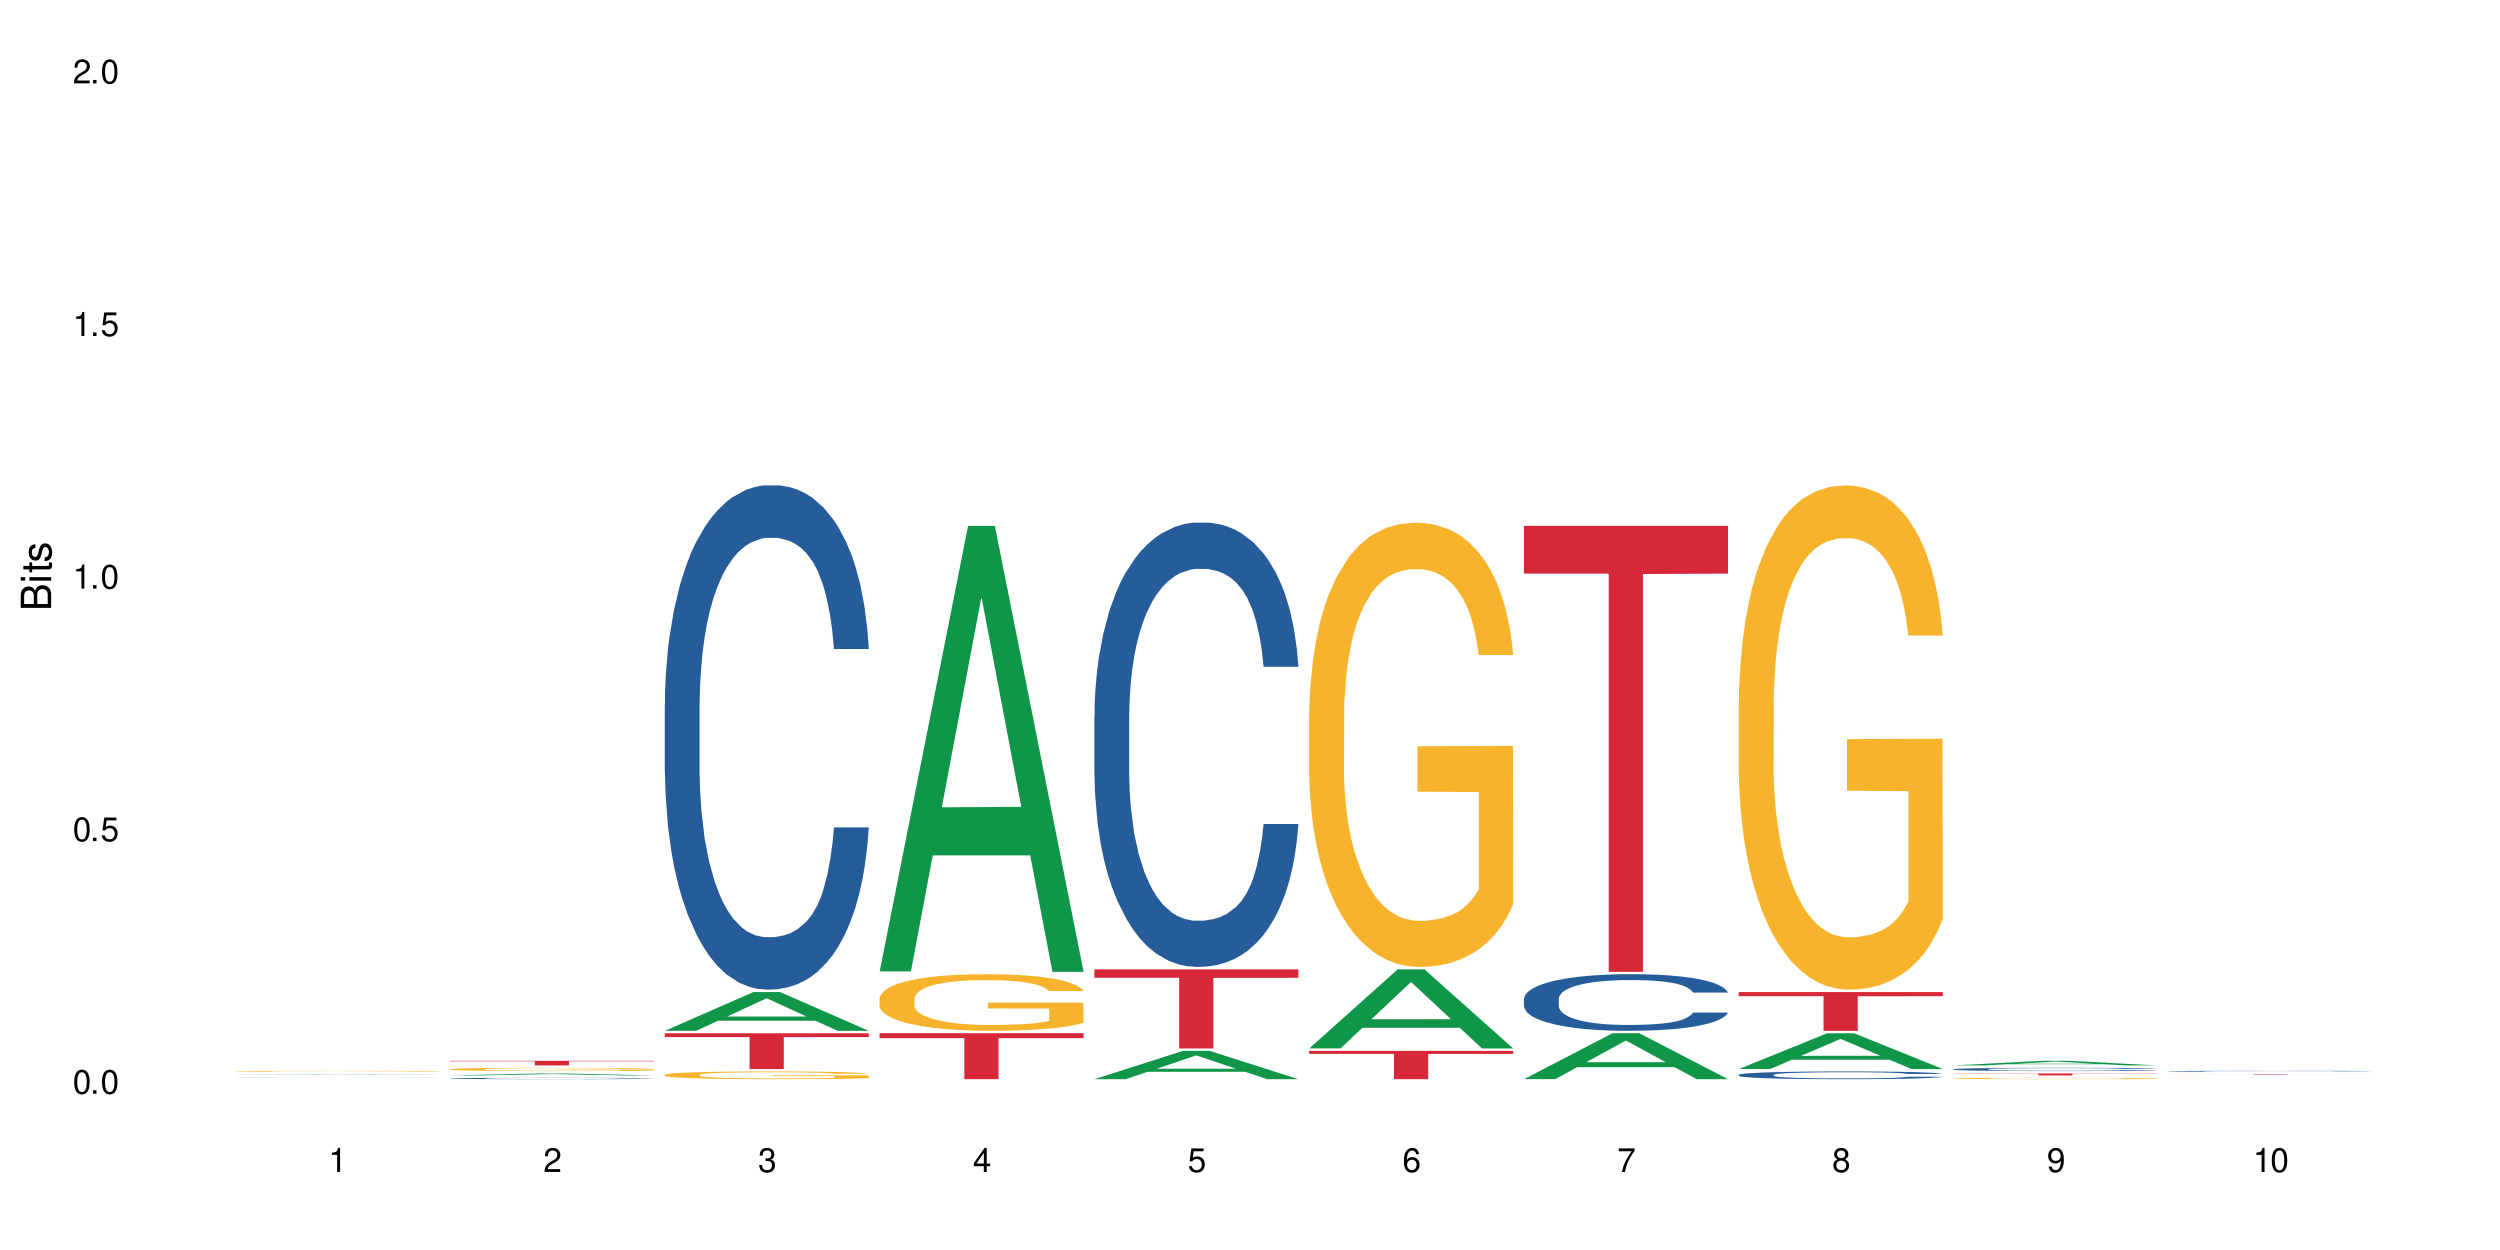 <?xml version="1.0" encoding="UTF-8"?>
<svg xmlns="http://www.w3.org/2000/svg" xmlns:xlink="http://www.w3.org/1999/xlink" width="720" height="360" viewBox="0 0 720 360">
<defs>
<g>
<g id="glyph-0-0">
</g>
<g id="glyph-0-1">
<path d="M 2.641 -6.938 C 2 -6.938 1.422 -6.656 1.078 -6.172 C 0.641 -5.562 0.406 -4.641 0.406 -3.359 C 0.406 -1.016 1.188 0.219 2.641 0.219 C 4.078 0.219 4.859 -1.016 4.859 -3.297 C 4.859 -4.641 4.656 -5.547 4.203 -6.172 C 3.844 -6.656 3.281 -6.938 2.641 -6.938 Z M 2.641 -6.188 C 3.547 -6.188 4 -5.25 4 -3.375 C 4 -1.406 3.562 -0.484 2.625 -0.484 C 1.734 -0.484 1.281 -1.438 1.281 -3.344 C 1.281 -5.25 1.734 -6.188 2.641 -6.188 Z M 2.641 -6.188 "/>
</g>
<g id="glyph-0-2">
<path d="M 1.828 -1 L 0.828 -1 L 0.828 0 L 1.828 0 Z M 1.828 -1 "/>
</g>
<g id="glyph-0-3">
<path d="M 4.562 -6.797 L 1.062 -6.797 L 0.547 -3.094 L 1.328 -3.094 C 1.719 -3.562 2.047 -3.734 2.578 -3.734 C 3.484 -3.734 4.062 -3.109 4.062 -2.094 C 4.062 -1.125 3.484 -0.531 2.578 -0.531 C 1.828 -0.531 1.375 -0.906 1.188 -1.672 L 0.328 -1.672 C 0.453 -1.109 0.547 -0.844 0.75 -0.594 C 1.125 -0.078 1.828 0.219 2.594 0.219 C 3.969 0.219 4.922 -0.781 4.922 -2.219 C 4.922 -3.562 4.031 -4.484 2.719 -4.484 C 2.25 -4.484 1.859 -4.359 1.469 -4.062 L 1.734 -5.969 L 4.562 -5.969 Z M 4.562 -6.797 "/>
</g>
<g id="glyph-0-4">
<path d="M 2.484 -4.938 L 2.484 0 L 3.328 0 L 3.328 -6.938 L 2.766 -6.938 C 2.469 -5.875 2.281 -5.734 0.984 -5.562 L 0.984 -4.938 Z M 2.484 -4.938 "/>
</g>
<g id="glyph-0-5">
<path d="M 4.859 -0.828 L 1.281 -0.828 C 1.359 -1.406 1.672 -1.781 2.5 -2.281 L 3.469 -2.828 C 4.406 -3.344 4.906 -4.062 4.906 -4.906 C 4.906 -5.484 4.672 -6.031 4.266 -6.406 C 3.859 -6.766 3.375 -6.938 2.719 -6.938 C 1.859 -6.938 1.219 -6.625 0.844 -6.031 C 0.609 -5.672 0.5 -5.234 0.484 -4.531 L 1.328 -4.531 C 1.359 -5.016 1.406 -5.281 1.531 -5.516 C 1.75 -5.938 2.188 -6.203 2.703 -6.203 C 3.469 -6.203 4.031 -5.641 4.031 -4.891 C 4.031 -4.344 3.719 -3.859 3.125 -3.516 L 2.234 -3 C 0.812 -2.172 0.406 -1.531 0.328 -0.016 L 4.859 -0.016 Z M 4.859 -0.828 "/>
</g>
<g id="glyph-0-6">
<path d="M 2.125 -3.188 L 2.578 -3.188 C 3.5 -3.188 3.984 -2.766 3.984 -1.922 C 3.984 -1.062 3.469 -0.531 2.594 -0.531 C 1.656 -0.531 1.203 -1 1.156 -2.016 L 0.312 -2.016 C 0.344 -1.453 0.438 -1.094 0.609 -0.781 C 0.953 -0.109 1.625 0.219 2.547 0.219 C 3.953 0.219 4.859 -0.625 4.859 -1.938 C 4.859 -2.828 4.516 -3.297 3.703 -3.594 C 4.344 -3.844 4.656 -4.328 4.656 -5.031 C 4.656 -6.219 3.875 -6.938 2.578 -6.938 C 1.203 -6.938 0.484 -6.172 0.453 -4.703 L 1.297 -4.703 C 1.312 -5.125 1.344 -5.359 1.453 -5.578 C 1.641 -5.969 2.062 -6.203 2.594 -6.203 C 3.344 -6.203 3.797 -5.75 3.797 -5 C 3.797 -4.516 3.609 -4.219 3.25 -4.047 C 3.016 -3.953 2.703 -3.922 2.125 -3.906 Z M 2.125 -3.188 "/>
</g>
<g id="glyph-0-7">
<path d="M 3.141 -1.672 L 3.141 0 L 3.984 0 L 3.984 -1.672 L 4.984 -1.672 L 4.984 -2.438 L 3.984 -2.438 L 3.984 -6.938 L 3.359 -6.938 L 0.266 -2.578 L 0.266 -1.672 Z M 3.141 -2.438 L 1 -2.438 L 3.141 -5.5 Z M 3.141 -2.438 "/>
</g>
<g id="glyph-0-8">
<path d="M 4.781 -5.125 C 4.609 -6.266 3.891 -6.938 2.844 -6.938 C 2.094 -6.938 1.422 -6.578 1.031 -5.953 C 0.594 -5.266 0.406 -4.422 0.406 -3.172 C 0.406 -2 0.578 -1.25 0.984 -0.641 C 1.359 -0.078 1.953 0.219 2.703 0.219 C 3.984 0.219 4.922 -0.75 4.922 -2.094 C 4.922 -3.375 4.062 -4.281 2.844 -4.281 C 2.172 -4.281 1.641 -4.031 1.281 -3.516 C 1.281 -5.234 1.828 -6.188 2.797 -6.188 C 3.391 -6.188 3.797 -5.797 3.938 -5.125 Z M 2.734 -3.531 C 3.547 -3.531 4.062 -2.953 4.062 -2.031 C 4.062 -1.156 3.484 -0.531 2.703 -0.531 C 1.922 -0.531 1.328 -1.188 1.328 -2.078 C 1.328 -2.938 1.906 -3.531 2.734 -3.531 Z M 2.734 -3.531 "/>
</g>
<g id="glyph-0-9">
<path d="M 4.984 -6.797 L 0.438 -6.797 L 0.438 -5.969 L 4.109 -5.969 C 2.5 -3.656 1.828 -2.234 1.328 0 L 2.219 0 C 2.594 -2.172 3.453 -4.047 4.984 -6.094 Z M 4.984 -6.797 "/>
</g>
<g id="glyph-0-10">
<path d="M 3.75 -3.656 C 4.469 -4.094 4.688 -4.438 4.688 -5.078 C 4.688 -6.172 3.844 -6.938 2.641 -6.938 C 1.438 -6.938 0.594 -6.172 0.594 -5.094 C 0.594 -4.438 0.812 -4.094 1.516 -3.656 C 0.734 -3.266 0.359 -2.703 0.359 -1.922 C 0.359 -0.656 1.281 0.219 2.641 0.219 C 3.984 0.219 4.922 -0.656 4.922 -1.922 C 4.922 -2.703 4.531 -3.266 3.75 -3.656 Z M 2.641 -6.188 C 3.359 -6.188 3.812 -5.75 3.812 -5.062 C 3.812 -4.406 3.344 -3.984 2.641 -3.984 C 1.922 -3.984 1.453 -4.406 1.453 -5.078 C 1.453 -5.75 1.922 -6.188 2.641 -6.188 Z M 2.641 -3.266 C 3.484 -3.266 4.062 -2.719 4.062 -1.906 C 4.062 -1.078 3.484 -0.531 2.625 -0.531 C 1.797 -0.531 1.219 -1.094 1.219 -1.906 C 1.219 -2.719 1.781 -3.266 2.641 -3.266 Z M 2.641 -3.266 "/>
</g>
<g id="glyph-0-11">
<path d="M 0.516 -1.578 C 0.672 -0.453 1.406 0.219 2.438 0.219 C 3.188 0.219 3.859 -0.141 4.266 -0.766 C 4.688 -1.453 4.891 -2.297 4.891 -3.547 C 4.891 -4.719 4.703 -5.453 4.312 -6.078 C 3.938 -6.641 3.344 -6.938 2.594 -6.938 C 1.297 -6.938 0.359 -5.969 0.359 -4.625 C 0.359 -3.344 1.234 -2.453 2.453 -2.453 C 3.094 -2.453 3.578 -2.672 4.016 -3.203 C 4 -1.484 3.469 -0.531 2.5 -0.531 C 1.906 -0.531 1.484 -0.906 1.359 -1.578 Z M 2.578 -6.203 C 3.375 -6.203 3.969 -5.531 3.969 -4.641 C 3.969 -3.797 3.391 -3.188 2.547 -3.188 C 1.734 -3.188 1.234 -3.766 1.234 -4.688 C 1.234 -5.562 1.797 -6.203 2.578 -6.203 Z M 2.578 -6.203 "/>
</g>
<g id="glyph-1-0">
</g>
<g id="glyph-1-1">
<path d="M 0 -0.953 L 0 -4.891 C 0 -5.719 -0.234 -6.344 -0.734 -6.797 C -1.188 -7.234 -1.812 -7.469 -2.5 -7.469 C -3.547 -7.469 -4.188 -7 -4.625 -5.875 C -4.984 -6.688 -5.625 -7.094 -6.531 -7.094 C -7.172 -7.094 -7.734 -6.859 -8.141 -6.391 C -8.562 -5.922 -8.75 -5.344 -8.75 -4.5 L -8.75 -0.953 Z M -4.984 -2.062 L -7.766 -2.062 L -7.766 -4.219 C -7.766 -4.844 -7.688 -5.203 -7.453 -5.5 C -7.219 -5.812 -6.859 -5.969 -6.375 -5.969 C -5.891 -5.969 -5.531 -5.812 -5.297 -5.5 C -5.062 -5.203 -4.984 -4.844 -4.984 -4.219 Z M -0.984 -2.062 L -4 -2.062 L -4 -4.781 C -4 -5.766 -3.438 -6.359 -2.484 -6.359 C -1.547 -6.359 -0.984 -5.766 -0.984 -4.781 Z M -0.984 -2.062 "/>
</g>
<g id="glyph-1-2">
<path d="M -6.281 -1.797 L -6.281 -0.797 L 0 -0.797 L 0 -1.797 Z M -8.75 -1.797 L -8.75 -0.797 L -7.484 -0.797 L -7.484 -1.797 Z M -8.75 -1.797 "/>
</g>
<g id="glyph-1-3">
<path d="M -6.281 -3.047 L -6.281 -2.016 L -8.016 -2.016 L -8.016 -1.016 L -6.281 -1.016 L -6.281 -0.172 L -5.469 -0.172 L -5.469 -1.016 L -0.719 -1.016 C -0.078 -1.016 0.281 -1.453 0.281 -2.234 C 0.281 -2.5 0.25 -2.719 0.188 -3.047 L -0.641 -3.047 C -0.609 -2.906 -0.594 -2.766 -0.594 -2.562 C -0.594 -2.141 -0.719 -2.016 -1.156 -2.016 L -5.469 -2.016 L -5.469 -3.047 Z M -6.281 -3.047 "/>
</g>
<g id="glyph-1-4">
<path d="M -4.531 -5.25 C -5.766 -5.25 -6.469 -4.422 -6.469 -2.969 C -6.469 -1.516 -5.719 -0.562 -4.547 -0.562 C -3.562 -0.562 -3.094 -1.062 -2.734 -2.562 L -2.516 -3.484 C -2.344 -4.188 -2.094 -4.469 -1.641 -4.469 C -1.047 -4.469 -0.641 -3.875 -0.641 -3 C -0.641 -2.453 -0.797 -2 -1.062 -1.75 C -1.25 -1.594 -1.422 -1.531 -1.875 -1.469 L -1.875 -0.406 C -0.422 -0.453 0.281 -1.266 0.281 -2.922 C 0.281 -4.5 -0.5 -5.516 -1.719 -5.516 C -2.656 -5.516 -3.172 -4.984 -3.469 -3.734 L -3.703 -2.766 C -3.891 -1.953 -4.156 -1.609 -4.594 -1.609 C -5.188 -1.609 -5.547 -2.125 -5.547 -2.938 C -5.547 -3.75 -5.203 -4.172 -4.531 -4.203 Z M -4.531 -5.25 "/>
</g>
</g>
</defs>
<rect x="-72" y="-36" width="864" height="432" fill="rgb(100%, 100%, 100%)" fill-opacity="1"/>
<path fill-rule="nonzero" fill="rgb(6.275%, 58.824%, 28.235%)" fill-opacity="1" d="M 67.73 309.48 L 67.793 309.48 L 93.223 309.348 L 100.945 309.348 L 126.5 309.48 L 117.52 309.48 L 111.117 309.445 L 83.051 309.445 L 76.773 309.48 L 67.73 309.48 L 85.75 309.43 L 108.543 309.43 L 97.176 309.367 L 97.051 309.367 L 96.926 309.371 L 85.688 309.43 L 85.75 309.43 Z M 67.73 309.48 "/>
<path fill-rule="nonzero" fill="rgb(14.51%, 36.078%, 60%)" fill-opacity="1" d="M 67.73 310.191 L 67.801 310.191 L 67.801 310.188 L 68.02 310.188 L 68.52 310.184 L 69.02 310.184 L 70.312 310.18 L 72.102 310.176 L 75.328 310.176 L 76.547 310.172 L 81.133 310.172 L 83.066 310.168 L 113.457 310.168 L 116.465 310.172 L 119.977 310.172 L 121.625 310.176 L 124.062 310.176 L 125.207 310.18 L 126.07 310.184 L 126.5 310.184 L 115.965 310.184 L 115.391 310.18 L 114.316 310.18 L 113.238 310.176 L 108.512 310.176 L 106.863 310.172 L 91.023 310.172 L 88.871 310.176 L 84.359 310.176 L 82.852 310.18 L 79.844 310.18 L 79.199 310.184 L 78.625 310.184 L 78.195 310.188 L 77.906 310.188 L 77.766 310.191 L 77.766 310.195 L 77.906 310.199 L 78.266 310.199 L 79.199 310.203 L 80.559 310.207 L 82.137 310.207 L 83.641 310.211 L 87.441 310.211 L 90.02 310.215 L 105.93 310.215 L 108.582 310.211 L 113.457 310.211 L 114.531 310.207 L 115.391 310.207 L 116.035 310.203 L 126.5 310.203 L 126.07 310.203 L 125.422 310.207 L 124.777 310.207 L 123.777 310.211 L 120.98 310.211 L 119.617 310.215 L 114.387 310.215 L 111.734 310.219 L 82.852 310.219 L 80.773 310.215 L 76.977 310.215 L 74.395 310.211 L 72.82 310.211 L 71.746 310.207 L 69.664 310.207 L 68.664 310.203 L 67.945 310.199 L 67.73 310.195 Z M 67.73 310.191 "/>
<path fill-rule="nonzero" fill="rgb(96.863%, 70.196%, 16.863%)" fill-opacity="1" d="M 67.73 308.508 L 67.801 308.508 L 67.801 308.5 L 68.09 308.488 L 68.805 308.477 L 69.738 308.461 L 70.742 308.453 L 71.387 308.449 L 72.461 308.441 L 73.395 308.434 L 75.758 308.422 L 78.77 308.414 L 80.418 308.41 L 82.281 308.406 L 84.93 308.398 L 86.148 308.398 L 89.875 308.395 L 94.105 308.391 L 103.852 308.391 L 107.863 308.395 L 110.16 308.398 L 111.949 308.398 L 113.812 308.402 L 116.105 308.406 L 118.258 308.414 L 119.977 308.418 L 121.695 308.426 L 123.129 308.434 L 124.348 308.445 L 125.422 308.453 L 126.07 308.461 L 126.5 308.473 L 116.535 308.473 L 115.965 308.461 L 115.32 308.457 L 114.242 308.449 L 113.168 308.441 L 112.094 308.438 L 110.086 308.43 L 108.367 308.426 L 106.215 308.422 L 104.137 308.422 L 101.773 308.418 L 96.543 308.418 L 93.102 308.422 L 91.094 308.422 L 89.66 308.426 L 87.656 308.43 L 86.438 308.43 L 85.719 308.434 L 83.57 308.441 L 82.137 308.449 L 81.348 308.453 L 80.344 308.461 L 79.629 308.465 L 78.84 308.477 L 78.41 308.484 L 77.836 308.5 L 77.766 308.547 L 77.98 308.555 L 78.41 308.566 L 78.984 308.574 L 80.703 308.59 L 82.207 308.598 L 83.496 308.605 L 84.5 308.609 L 86.438 308.617 L 87.227 308.617 L 89.09 308.625 L 91.023 308.625 L 93.387 308.629 L 95.18 308.633 L 106 308.633 L 108.727 308.629 L 110.59 308.629 L 111.809 308.625 L 113.312 308.621 L 114.387 308.621 L 115.391 308.617 L 116.609 308.613 L 116.609 308.555 L 98.906 308.555 L 98.906 308.527 L 126.426 308.527 L 126.5 308.621 L 124.992 308.629 L 123.129 308.637 L 121.34 308.641 L 119.477 308.645 L 116.824 308.648 L 114.672 308.652 L 111.375 308.656 L 108.367 308.656 L 105.215 308.66 L 93.031 308.66 L 90.52 308.656 L 88.227 308.652 L 85.934 308.652 L 83.066 308.645 L 81.203 308.641 L 79.27 308.637 L 77.336 308.629 L 75.613 308.625 L 74.469 308.617 L 73.32 308.613 L 72.102 308.605 L 70.957 308.598 L 70.098 308.59 L 69.309 308.582 L 68.734 308.574 L 68.16 308.562 L 67.875 308.551 L 67.73 308.543 Z M 67.73 308.508 "/>
<path fill-rule="nonzero" fill="rgb(6.275%, 58.824%, 28.235%)" fill-opacity="1" d="M 129.594 309.727 L 129.656 309.727 L 155.082 309.156 L 162.805 309.156 L 188.359 309.727 L 179.383 309.727 L 172.977 309.578 L 144.91 309.578 L 138.633 309.727 L 129.594 309.727 L 147.613 309.516 L 170.402 309.516 L 159.039 309.25 L 158.789 309.25 L 147.547 309.516 L 147.613 309.516 Z M 129.594 309.727 "/>
<path fill-rule="nonzero" fill="rgb(14.51%, 36.078%, 60%)" fill-opacity="1" d="M 129.594 310.586 L 129.664 310.586 L 129.664 310.578 L 129.879 310.562 L 130.379 310.547 L 130.883 310.535 L 132.172 310.512 L 133.965 310.492 L 135.828 310.477 L 137.188 310.465 L 138.406 310.461 L 141.203 310.445 L 142.992 310.438 L 144.93 310.434 L 147.293 310.426 L 149.016 310.422 L 152.883 310.418 L 155.75 310.414 L 165.641 310.414 L 167.719 310.418 L 170.012 310.418 L 171.949 310.422 L 175.316 310.43 L 178.324 310.441 L 179.688 310.445 L 181.836 310.457 L 183.484 310.469 L 184.633 310.477 L 185.922 310.492 L 187.07 310.508 L 187.93 310.527 L 188.359 310.543 L 178.324 310.543 L 177.824 310.527 L 177.25 310.516 L 176.176 310.5 L 175.102 310.492 L 173.598 310.48 L 172.234 310.473 L 170.371 310.465 L 168.723 310.461 L 167.004 310.461 L 165.355 310.457 L 162.199 310.453 L 158.547 310.453 L 157.184 310.457 L 154.391 310.457 L 152.883 310.461 L 150.734 310.465 L 149.23 310.469 L 147.438 310.477 L 146.219 310.484 L 144.715 310.492 L 143.641 310.5 L 142.422 310.516 L 141.703 310.523 L 141.059 310.531 L 140.484 310.543 L 140.055 310.559 L 139.77 310.57 L 139.625 310.582 L 139.625 310.641 L 139.77 310.652 L 140.129 310.668 L 141.059 310.691 L 142.422 310.711 L 143.996 310.727 L 145.504 310.734 L 146.363 310.742 L 147.508 310.746 L 149.301 310.754 L 151.879 310.762 L 153.387 310.766 L 155.68 310.766 L 158.043 310.77 L 161.199 310.77 L 163.992 310.766 L 165.855 310.766 L 167.789 310.762 L 170.441 310.758 L 172.09 310.75 L 173.523 310.742 L 174.598 310.738 L 175.316 310.73 L 176.391 310.719 L 177.25 310.707 L 177.895 310.695 L 178.324 310.684 L 188.359 310.684 L 187.93 310.695 L 187.285 310.711 L 186.641 310.723 L 185.637 310.734 L 184.488 310.746 L 182.84 310.758 L 181.48 310.766 L 179.688 310.773 L 178.039 310.781 L 176.246 310.789 L 173.598 310.797 L 171.875 310.801 L 170.012 310.801 L 167.789 310.805 L 164.996 310.809 L 153.957 310.809 L 151.02 310.805 L 147.367 310.797 L 144.715 310.789 L 142.637 310.785 L 140.844 310.777 L 138.836 310.766 L 136.258 310.75 L 134.68 310.738 L 133.605 310.727 L 132.387 310.715 L 131.527 310.703 L 130.523 310.68 L 129.809 310.656 L 129.594 310.637 Z M 129.594 310.586 "/>
<path fill-rule="nonzero" fill="rgb(96.863%, 70.196%, 16.863%)" fill-opacity="1" d="M 129.594 307.934 L 129.664 307.93 L 129.664 307.914 L 129.949 307.875 L 130.668 307.824 L 131.598 307.777 L 132.602 307.746 L 133.246 307.727 L 134.32 307.699 L 135.254 307.68 L 137.617 307.645 L 140.629 307.605 L 142.277 307.59 L 144.141 307.578 L 146.793 307.559 L 148.012 307.555 L 151.738 307.539 L 155.965 307.531 L 162.773 307.531 L 165.711 307.535 L 169.727 307.543 L 172.02 307.551 L 173.812 307.559 L 175.676 307.57 L 177.969 307.59 L 180.117 307.609 L 181.836 307.629 L 183.559 307.656 L 184.992 307.684 L 186.211 307.715 L 187.285 307.75 L 187.93 307.781 L 188.359 307.809 L 178.398 307.809 L 177.824 307.781 L 177.18 307.758 L 176.105 307.727 L 175.031 307.707 L 173.953 307.691 L 171.949 307.668 L 170.227 307.656 L 168.078 307.645 L 166 307.637 L 163.633 307.629 L 158.402 307.629 L 154.961 307.633 L 152.957 307.641 L 151.523 307.648 L 149.516 307.66 L 148.297 307.672 L 147.582 307.68 L 145.43 307.703 L 143.996 307.73 L 143.207 307.746 L 142.207 307.77 L 141.488 307.793 L 140.699 307.828 L 140.27 307.855 L 139.695 307.914 L 139.625 308.066 L 139.84 308.102 L 140.27 308.137 L 140.844 308.168 L 141.703 308.199 L 142.562 308.223 L 144.07 308.258 L 145.359 308.281 L 146.363 308.293 L 148.297 308.316 L 149.086 308.324 L 150.949 308.34 L 152.883 308.352 L 155.25 308.363 L 157.039 308.367 L 159.906 308.371 L 163.562 308.371 L 167.863 308.367 L 170.586 308.359 L 172.449 308.352 L 173.668 308.348 L 175.172 308.336 L 176.246 308.328 L 177.25 308.32 L 178.469 308.305 L 178.469 308.102 L 160.766 308.098 L 160.766 308.004 L 188.289 308.004 L 188.359 308.336 L 186.855 308.359 L 184.992 308.383 L 183.199 308.402 L 181.336 308.414 L 178.684 308.43 L 176.535 308.441 L 173.238 308.453 L 170.227 308.461 L 167.074 308.465 L 164.277 308.469 L 158.043 308.469 L 154.891 308.465 L 152.383 308.457 L 150.09 308.449 L 147.797 308.438 L 144.93 308.418 L 143.066 308.402 L 141.129 308.387 L 139.195 308.363 L 137.477 308.34 L 136.328 308.324 L 135.184 308.301 L 133.965 308.277 L 132.816 308.246 L 131.957 308.223 L 131.168 308.191 L 130.594 308.164 L 130.023 308.125 L 129.734 308.094 L 129.594 308.066 Z M 129.594 307.934 "/>
<path fill-rule="nonzero" fill="rgb(83.922%, 15.686%, 22.353%)" fill-opacity="1" d="M 129.594 305.512 L 188.359 305.512 L 188.359 305.656 L 163.867 305.656 L 163.867 306.844 L 154.012 306.844 L 154.012 305.656 L 129.594 305.656 Z M 129.594 305.512 "/>
<path fill-rule="nonzero" fill="rgb(6.275%, 58.824%, 28.235%)" fill-opacity="1" d="M 191.453 296.875 L 191.516 296.867 L 216.945 285.715 L 224.668 285.715 L 250.219 296.887 L 241.242 296.887 L 234.84 293.973 L 206.773 293.973 L 200.492 296.875 L 191.453 296.875 L 209.473 292.766 L 232.266 292.754 L 220.898 287.539 L 220.773 287.531 L 220.648 287.562 L 209.41 292.754 L 209.473 292.766 Z M 191.453 296.875 "/>
<path fill-rule="nonzero" fill="rgb(14.51%, 36.078%, 60%)" fill-opacity="1" d="M 191.453 202.984 L 191.523 202.852 L 191.523 199.664 L 191.738 194.621 L 192.242 188.246 L 192.742 183.867 L 194.031 176.035 L 195.824 168.465 L 197.688 162.625 L 199.051 159.172 L 200.27 156.52 L 203.062 151.605 L 204.855 149.082 L 206.789 146.828 L 209.156 144.57 L 210.875 143.242 L 214.746 141.117 L 217.613 140.188 L 219.832 139.789 L 224.637 139.789 L 227.5 140.32 L 229.582 140.984 L 231.875 142.047 L 233.809 143.242 L 237.176 146.164 L 240.188 149.879 L 241.547 152.004 L 243.699 156.121 L 245.348 160.102 L 246.492 163.555 L 247.785 168.465 L 248.93 174.441 L 249.789 181.211 L 250.219 186.918 L 240.188 186.918 L 239.684 181.609 L 239.113 177.492 L 238.035 172.051 L 236.961 168.199 L 235.457 164.352 L 234.094 161.828 L 232.23 159.305 L 230.582 157.715 L 228.863 156.52 L 227.215 155.723 L 224.062 154.926 L 220.406 154.926 L 219.043 155.191 L 216.25 156.254 L 214.746 157.184 L 212.594 159.039 L 211.09 160.766 L 209.297 163.422 L 208.078 165.68 L 206.574 169.129 L 205.5 172.184 L 204.281 176.566 L 203.566 179.883 L 202.918 183.602 L 202.348 187.98 L 201.918 192.629 L 201.629 197.539 L 201.484 202.32 L 201.484 222.898 L 201.629 227.676 L 201.988 233.254 L 202.918 241.352 L 204.281 248.387 L 205.859 253.961 L 207.363 257.945 L 208.223 259.805 L 209.371 261.93 L 211.16 264.582 L 213.742 267.238 L 215.246 268.301 L 217.539 269.363 L 219.906 269.895 L 223.059 269.895 L 225.852 269.363 L 227.715 268.699 L 229.652 267.637 L 232.305 265.379 L 233.953 263.254 L 235.387 260.734 L 236.461 258.211 L 237.176 256.086 L 238.254 251.973 L 239.113 247.457 L 239.758 242.812 L 240.188 238.297 L 250.219 238.297 L 249.789 243.609 L 249.145 248.785 L 248.5 252.637 L 247.496 257.281 L 246.352 261.398 L 244.703 266.043 L 243.34 269.098 L 241.547 272.414 L 239.898 274.938 L 238.109 277.195 L 235.457 279.852 L 233.738 281.18 L 231.875 282.371 L 229.652 283.434 L 226.855 284.363 L 223.848 284.895 L 221.051 285.027 L 218.043 284.762 L 215.82 284.23 L 212.883 283.035 L 209.227 280.648 L 206.574 278.125 L 204.496 275.602 L 202.703 272.945 L 200.699 269.363 L 198.117 263.52 L 196.543 259.008 L 195.465 255.289 L 194.246 250.113 L 193.387 245.465 L 192.383 238.031 L 191.668 228.605 L 191.453 221.305 Z M 191.453 202.984 "/>
<path fill-rule="nonzero" fill="rgb(96.863%, 70.196%, 16.863%)" fill-opacity="1" d="M 191.453 309.531 L 191.523 309.531 L 191.523 309.488 L 191.812 309.398 L 192.527 309.27 L 193.461 309.168 L 194.461 309.086 L 195.109 309.043 L 196.184 308.98 L 197.113 308.938 L 199.48 308.844 L 202.488 308.758 L 204.137 308.723 L 206 308.688 L 208.652 308.648 L 209.871 308.633 L 213.598 308.602 L 217.828 308.582 L 222.484 308.574 L 224.637 308.578 L 227.574 308.586 L 231.586 308.605 L 233.879 308.629 L 235.672 308.648 L 237.535 308.676 L 239.828 308.715 L 241.98 308.766 L 243.699 308.812 L 245.418 308.875 L 246.852 308.941 L 248.07 309.012 L 249.145 309.098 L 249.789 309.168 L 250.219 309.238 L 240.258 309.238 L 239.684 309.168 L 239.039 309.113 L 237.965 309.047 L 236.891 308.996 L 235.816 308.957 L 233.809 308.906 L 232.09 308.871 L 229.938 308.844 L 227.859 308.824 L 225.496 308.812 L 224.062 308.809 L 220.262 308.809 L 216.824 308.824 L 214.816 308.84 L 213.383 308.855 L 211.375 308.887 L 210.156 308.91 L 209.441 308.926 L 207.293 308.992 L 205.859 309.047 L 205.07 309.086 L 204.066 309.148 L 203.348 309.203 L 202.562 309.285 L 202.133 309.348 L 201.559 309.484 L 201.484 309.852 L 201.703 309.93 L 202.133 310.012 L 202.703 310.086 L 203.566 310.164 L 204.426 310.223 L 205.93 310.305 L 207.219 310.355 L 208.223 310.391 L 210.156 310.445 L 210.945 310.465 L 212.809 310.5 L 214.746 310.531 L 217.109 310.555 L 218.902 310.566 L 221.77 310.578 L 225.422 310.578 L 229.723 310.566 L 232.445 310.547 L 234.309 310.531 L 235.527 310.52 L 237.035 310.496 L 238.109 310.477 L 239.113 310.453 L 240.332 310.418 L 240.332 309.93 L 222.629 309.926 L 222.629 309.699 L 250.148 309.695 L 250.219 310.496 L 248.715 310.551 L 246.852 310.602 L 245.059 310.645 L 243.195 310.68 L 240.547 310.719 L 238.395 310.742 L 235.098 310.77 L 232.09 310.789 L 228.934 310.801 L 226.141 310.809 L 222.844 310.809 L 219.906 310.805 L 216.75 310.793 L 214.242 310.777 L 211.949 310.758 L 209.656 310.73 L 206.789 310.688 L 204.926 310.652 L 202.992 310.609 L 201.055 310.559 L 199.336 310.504 L 198.191 310.461 L 197.043 310.41 L 195.824 310.352 L 194.68 310.281 L 193.816 310.219 L 193.031 310.145 L 192.457 310.078 L 191.883 309.988 L 191.598 309.914 L 191.453 309.852 Z M 191.453 309.531 "/>
<path fill-rule="nonzero" fill="rgb(83.922%, 15.686%, 22.353%)" fill-opacity="1" d="M 191.453 297.574 L 250.219 297.574 L 250.219 298.68 L 225.727 298.688 L 225.727 307.887 L 215.875 307.887 L 215.875 298.699 L 215.73 298.68 L 191.453 298.68 Z M 191.453 297.574 "/>
<path fill-rule="nonzero" fill="rgb(6.275%, 58.824%, 28.235%)" fill-opacity="1" d="M 253.312 279.77 L 253.375 279.648 L 278.805 151.453 L 286.527 151.453 L 312.082 279.891 L 303.102 279.891 L 296.699 246.363 L 268.633 246.363 L 262.355 279.77 L 253.312 279.77 L 271.332 232.496 L 294.125 232.375 L 282.762 172.438 L 282.633 172.316 L 282.508 172.68 L 271.27 232.375 L 271.332 232.496 Z M 253.312 279.77 "/>
<path fill-rule="nonzero" fill="rgb(96.863%, 70.196%, 16.863%)" fill-opacity="1" d="M 253.312 287.555 L 253.387 287.543 L 253.387 287.242 L 253.672 286.574 L 254.387 285.652 L 255.32 284.895 L 256.324 284.297 L 256.969 283.984 L 258.043 283.539 L 258.977 283.211 L 261.34 282.543 L 264.352 281.918 L 266 281.648 L 267.863 281.395 L 270.516 281.113 L 271.73 281.008 L 275.461 280.77 L 279.688 280.621 L 284.348 280.578 L 286.496 280.594 L 289.434 280.652 L 293.449 280.816 L 295.742 280.965 L 297.531 281.113 L 299.395 281.305 L 301.691 281.605 L 303.84 281.961 L 305.559 282.32 L 307.281 282.766 L 308.715 283.242 L 309.93 283.762 L 311.008 284.387 L 311.652 284.906 L 312.082 285.43 L 302.121 285.43 L 301.547 284.906 L 300.902 284.508 L 299.824 284.016 L 298.75 283.656 L 297.676 283.375 L 295.668 282.988 L 293.949 282.75 L 291.801 282.543 L 289.723 282.406 L 287.355 282.32 L 285.922 282.289 L 282.125 282.289 L 278.684 282.395 L 276.676 282.512 L 275.242 282.633 L 273.238 282.855 L 272.02 283.031 L 271.301 283.152 L 269.152 283.613 L 267.719 284.031 L 266.93 284.312 L 265.926 284.758 L 265.211 285.16 L 264.422 285.758 L 263.992 286.203 L 263.418 287.215 L 263.348 289.895 L 263.562 290.457 L 263.992 291.07 L 264.566 291.605 L 265.426 292.168 L 266.285 292.602 L 267.789 293.18 L 269.082 293.57 L 270.082 293.82 L 272.02 294.223 L 272.809 294.355 L 274.672 294.625 L 276.605 294.832 L 278.973 295.012 L 280.762 295.102 L 283.629 295.176 L 287.285 295.176 L 291.586 295.086 L 294.309 294.969 L 296.172 294.848 L 297.391 294.742 L 298.895 294.582 L 299.969 294.43 L 300.973 294.27 L 302.191 294.016 L 302.191 290.457 L 284.488 290.445 L 284.488 288.777 L 312.008 288.762 L 312.082 294.582 L 310.578 294.98 L 308.715 295.367 L 306.922 295.668 L 305.059 295.918 L 302.406 296.203 L 300.258 296.383 L 296.961 296.59 L 293.949 296.723 L 290.797 296.812 L 288 296.855 L 284.703 296.871 L 281.766 296.844 L 278.613 296.754 L 276.105 296.633 L 273.812 296.484 L 271.516 296.293 L 268.652 295.98 L 266.789 295.727 L 264.852 295.414 L 262.918 295.043 L 261.195 294.641 L 260.051 294.328 L 258.902 293.969 L 257.684 293.523 L 256.539 293.02 L 255.68 292.555 L 254.891 292.035 L 254.316 291.543 L 253.742 290.875 L 253.457 290.34 L 253.312 289.879 Z M 253.312 287.555 "/>
<path fill-rule="nonzero" fill="rgb(83.922%, 15.686%, 22.353%)" fill-opacity="1" d="M 253.312 297.559 L 312.082 297.559 L 312.082 298.977 L 287.59 298.988 L 287.59 310.809 L 277.734 310.809 L 277.734 299.004 L 277.594 298.977 L 253.312 298.977 Z M 253.312 297.559 "/>
<path fill-rule="nonzero" fill="rgb(6.275%, 58.824%, 28.235%)" fill-opacity="1" d="M 315.176 310.801 L 315.238 310.793 L 340.664 302.652 L 348.387 302.652 L 373.941 310.809 L 364.965 310.809 L 358.559 308.68 L 330.496 308.68 L 324.215 310.801 L 315.176 310.801 L 333.195 307.801 L 355.984 307.793 L 344.621 303.984 L 344.496 303.977 L 344.371 304 L 333.133 307.793 L 333.195 307.801 Z M 315.176 310.801 "/>
<path fill-rule="nonzero" fill="rgb(14.51%, 36.078%, 60%)" fill-opacity="1" d="M 315.176 206.199 L 315.246 206.082 L 315.246 203.273 L 315.461 198.828 L 315.961 193.215 L 316.465 189.355 L 317.754 182.453 L 319.547 175.785 L 321.41 170.641 L 322.77 167.598 L 323.988 165.258 L 326.785 160.93 L 328.578 158.707 L 330.512 156.719 L 332.875 154.73 L 334.598 153.562 L 338.465 151.691 L 341.332 150.871 L 343.555 150.52 L 348.355 150.52 L 351.223 150.988 L 353.301 151.574 L 355.594 152.508 L 357.531 153.562 L 360.898 156.137 L 363.91 159.41 L 365.27 161.281 L 367.422 164.906 L 369.07 168.418 L 370.215 171.457 L 371.504 175.785 L 372.652 181.051 L 373.512 187.016 L 373.941 192.047 L 363.91 192.047 L 363.406 187.367 L 362.832 183.738 L 361.758 178.945 L 360.684 175.551 L 359.18 172.16 L 357.816 169.938 L 355.953 167.715 L 354.305 166.312 L 352.586 165.258 L 350.938 164.559 L 347.785 163.855 L 344.129 163.855 L 342.766 164.09 L 339.973 165.023 L 338.465 165.844 L 336.316 167.48 L 334.812 169.004 L 333.02 171.34 L 331.801 173.328 L 330.297 176.371 L 329.223 179.062 L 328.004 182.922 L 327.285 185.844 L 326.641 189.121 L 326.066 192.98 L 325.637 197.074 L 325.352 201.402 L 325.207 205.613 L 325.207 223.742 L 325.352 227.953 L 325.711 232.867 L 326.641 240.004 L 328.004 246.203 L 329.578 251.113 L 331.086 254.625 L 331.945 256.262 L 333.09 258.133 L 334.883 260.473 L 337.465 262.812 L 338.969 263.746 L 341.262 264.684 L 343.625 265.152 L 346.781 265.152 L 349.574 264.684 L 351.438 264.098 L 353.375 263.164 L 356.023 261.176 L 357.672 259.301 L 359.105 257.082 L 360.184 254.859 L 360.898 252.988 L 361.973 249.359 L 362.832 245.383 L 363.48 241.289 L 363.91 237.312 L 373.941 237.312 L 373.512 241.992 L 372.867 246.555 L 372.223 249.945 L 371.219 254.039 L 370.07 257.664 L 368.422 261.758 L 367.062 264.449 L 365.27 267.375 L 363.621 269.598 L 361.832 271.586 L 359.18 273.926 L 357.457 275.094 L 355.594 276.145 L 353.375 277.082 L 350.578 277.902 L 347.57 278.367 L 344.773 278.484 L 341.762 278.25 L 339.543 277.785 L 336.602 276.73 L 332.949 274.625 L 330.297 272.402 L 328.219 270.18 L 326.426 267.84 L 324.418 264.684 L 321.84 259.535 L 320.262 255.559 L 319.188 252.285 L 317.969 247.723 L 317.109 243.629 L 316.105 237.078 L 315.391 228.773 L 315.176 222.34 Z M 315.176 206.199 "/>
<path fill-rule="nonzero" fill="rgb(83.922%, 15.686%, 22.353%)" fill-opacity="1" d="M 315.176 279.172 L 373.941 279.172 L 373.941 281.613 L 349.449 281.633 L 349.449 301.965 L 339.594 301.965 L 339.594 281.656 L 339.453 281.613 L 315.176 281.613 Z M 315.176 279.172 "/>
<path fill-rule="nonzero" fill="rgb(6.275%, 58.824%, 28.235%)" fill-opacity="1" d="M 377.035 301.941 L 377.098 301.922 L 402.527 279.172 L 410.25 279.172 L 435.805 301.965 L 426.824 301.965 L 420.422 296.016 L 392.355 296.016 L 386.078 301.941 L 377.035 301.941 L 395.055 293.555 L 417.848 293.531 L 406.48 282.895 L 406.355 282.875 L 406.23 282.938 L 394.992 293.531 L 395.055 293.555 Z M 377.035 301.941 "/>
<path fill-rule="nonzero" fill="rgb(96.863%, 70.196%, 16.863%)" fill-opacity="1" d="M 377.035 205.328 L 377.105 205.211 L 377.105 202.875 L 377.395 197.617 L 378.109 190.371 L 379.043 184.41 L 380.047 179.738 L 380.691 177.281 L 381.766 173.777 L 382.695 171.207 L 385.062 165.945 L 388.07 161.039 L 389.719 158.934 L 391.582 156.949 L 394.234 154.727 L 395.453 153.91 L 399.18 152.039 L 403.41 150.871 L 408.066 150.52 L 410.219 150.637 L 413.156 151.105 L 417.168 152.391 L 419.461 153.559 L 421.254 154.727 L 423.117 156.246 L 425.41 158.586 L 427.562 161.391 L 429.281 164.195 L 431 167.699 L 432.434 171.438 L 433.652 175.531 L 434.727 180.438 L 435.375 184.527 L 435.805 188.617 L 425.84 188.617 L 425.27 184.527 L 424.621 181.371 L 423.547 177.516 L 422.473 174.711 L 421.398 172.492 L 419.391 169.453 L 417.672 167.582 L 415.52 165.945 L 413.441 164.895 L 411.078 164.195 L 409.645 163.961 L 405.848 163.961 L 402.406 164.777 L 400.398 165.715 L 398.965 166.648 L 396.961 168.402 L 395.742 169.805 L 395.023 170.738 L 392.875 174.359 L 391.441 177.633 L 390.652 179.852 L 389.648 183.359 L 388.934 186.516 L 388.145 191.188 L 387.715 194.695 L 387.141 202.641 L 387.07 223.676 L 387.285 228.117 L 387.715 232.91 L 388.289 237.117 L 389.148 241.559 L 390.008 244.945 L 391.512 249.504 L 392.801 252.543 L 393.805 254.527 L 395.742 257.684 L 396.527 258.734 L 398.391 260.84 L 400.328 262.477 L 402.691 263.879 L 404.484 264.578 L 407.352 265.164 L 411.008 265.164 L 415.305 264.461 L 418.031 263.527 L 419.895 262.594 L 421.109 261.773 L 422.617 260.488 L 423.691 259.32 L 424.695 258.035 L 425.914 256.047 L 425.914 228.117 L 408.211 228 L 408.211 214.914 L 435.73 214.797 L 435.805 260.488 L 434.297 263.645 L 432.434 266.684 L 430.645 269.02 L 428.781 271.008 L 426.129 273.227 L 423.977 274.629 L 420.68 276.266 L 417.672 277.316 L 414.52 278.02 L 411.723 278.367 L 408.426 278.484 L 405.488 278.254 L 402.336 277.551 L 399.824 276.617 L 397.531 275.449 L 395.238 273.93 L 392.371 271.473 L 390.508 269.488 L 388.574 267.031 L 386.641 264.113 L 384.918 260.957 L 383.773 258.504 L 382.625 255.699 L 381.406 252.191 L 380.262 248.219 L 379.398 244.594 L 378.613 240.504 L 378.039 236.648 L 377.465 231.391 L 377.18 227.184 L 377.035 223.559 Z M 377.035 205.328 "/>
<path fill-rule="nonzero" fill="rgb(83.922%, 15.686%, 22.353%)" fill-opacity="1" d="M 377.035 302.652 L 435.805 302.652 L 435.805 303.523 L 411.312 303.531 L 411.312 310.809 L 401.457 310.809 L 401.457 303.539 L 401.312 303.523 L 377.035 303.523 Z M 377.035 302.652 "/>
<path fill-rule="nonzero" fill="rgb(6.275%, 58.824%, 28.235%)" fill-opacity="1" d="M 438.895 310.797 L 438.957 310.785 L 464.387 297.559 L 472.109 297.559 L 497.664 310.809 L 488.688 310.809 L 482.281 307.352 L 454.215 307.352 L 447.938 310.797 L 438.895 310.797 L 456.914 305.918 L 479.707 305.906 L 468.344 299.723 L 468.219 299.711 L 468.09 299.75 L 456.852 305.906 L 456.914 305.918 Z M 438.895 310.797 "/>
<path fill-rule="nonzero" fill="rgb(14.51%, 36.078%, 60%)" fill-opacity="1" d="M 438.895 287.668 L 438.969 287.652 L 438.969 287.293 L 439.184 286.73 L 439.684 286.016 L 440.188 285.523 L 441.477 284.645 L 443.27 283.793 L 445.133 283.141 L 446.492 282.75 L 447.711 282.453 L 450.508 281.902 L 452.297 281.621 L 454.234 281.367 L 456.598 281.113 L 458.316 280.965 L 462.188 280.727 L 465.055 280.621 L 467.277 280.578 L 472.078 280.578 L 474.945 280.637 L 477.023 280.711 L 479.316 280.832 L 481.254 280.965 L 484.621 281.293 L 487.629 281.711 L 488.992 281.949 L 491.141 282.41 L 492.789 282.855 L 493.938 283.242 L 495.227 283.793 L 496.375 284.465 L 497.234 285.223 L 497.664 285.863 L 487.629 285.863 L 487.129 285.27 L 486.555 284.809 L 485.48 284.195 L 484.406 283.766 L 482.898 283.332 L 481.539 283.051 L 479.676 282.766 L 478.027 282.59 L 476.309 282.453 L 474.66 282.363 L 471.504 282.273 L 467.852 282.273 L 466.488 282.305 L 463.691 282.426 L 462.188 282.527 L 460.039 282.738 L 458.535 282.93 L 456.742 283.23 L 455.523 283.48 L 454.02 283.867 L 452.941 284.211 L 451.727 284.703 L 451.008 285.074 L 450.363 285.492 L 449.789 285.984 L 449.359 286.504 L 449.074 287.055 L 448.93 287.594 L 448.93 289.902 L 449.074 290.438 L 449.43 291.062 L 450.363 291.973 L 451.727 292.762 L 453.301 293.387 L 454.805 293.832 L 455.668 294.043 L 456.812 294.281 L 458.605 294.578 L 461.184 294.875 L 462.691 294.996 L 464.984 295.113 L 467.348 295.176 L 470.5 295.176 L 473.297 295.113 L 475.16 295.039 L 477.094 294.922 L 479.746 294.668 L 481.395 294.43 L 482.828 294.145 L 483.902 293.863 L 484.621 293.625 L 485.695 293.164 L 486.555 292.656 L 487.199 292.137 L 487.629 291.629 L 497.664 291.629 L 497.234 292.227 L 496.59 292.805 L 495.945 293.238 L 494.941 293.758 L 493.793 294.223 L 492.145 294.742 L 490.785 295.086 L 488.992 295.457 L 487.344 295.738 L 485.551 295.992 L 482.898 296.293 L 481.18 296.441 L 479.316 296.574 L 477.094 296.691 L 474.301 296.797 L 471.289 296.855 L 468.496 296.871 L 465.484 296.844 L 463.262 296.781 L 460.324 296.648 L 456.668 296.379 L 454.02 296.098 L 451.941 295.812 L 450.148 295.516 L 448.141 295.113 L 445.562 294.461 L 443.984 293.953 L 442.91 293.535 L 441.691 292.953 L 440.832 292.434 L 439.828 291.598 L 439.109 290.543 L 438.895 289.723 Z M 438.895 287.668 "/>
<path fill-rule="nonzero" fill="rgb(83.922%, 15.686%, 22.353%)" fill-opacity="1" d="M 438.895 151.453 L 497.664 151.453 L 497.664 165.203 L 473.172 165.324 L 473.172 279.891 L 463.316 279.891 L 463.316 165.445 L 463.176 165.203 L 438.895 165.203 Z M 438.895 151.453 "/>
<path fill-rule="nonzero" fill="rgb(6.275%, 58.824%, 28.235%)" fill-opacity="1" d="M 500.758 307.879 L 500.82 307.867 L 526.25 297.574 L 533.973 297.574 L 559.523 307.887 L 550.547 307.887 L 544.141 305.195 L 516.078 305.195 L 509.797 307.879 L 500.758 307.879 L 518.777 304.082 L 541.566 304.07 L 530.203 299.258 L 530.078 299.25 L 529.953 299.277 L 518.715 304.07 L 518.777 304.082 Z M 500.758 307.879 "/>
<path fill-rule="nonzero" fill="rgb(14.51%, 36.078%, 60%)" fill-opacity="1" d="M 500.758 309.547 L 500.828 309.543 L 500.828 309.496 L 501.043 309.418 L 501.547 309.32 L 502.047 309.254 L 503.336 309.133 L 505.129 309.016 L 506.992 308.926 L 508.355 308.871 L 509.57 308.832 L 512.367 308.758 L 514.16 308.719 L 516.094 308.684 L 518.461 308.648 L 520.18 308.629 L 524.051 308.594 L 526.914 308.582 L 529.137 308.574 L 533.938 308.574 L 536.805 308.582 L 538.883 308.594 L 541.18 308.609 L 543.113 308.629 L 546.48 308.672 L 549.492 308.73 L 550.852 308.762 L 553.004 308.824 L 554.652 308.887 L 555.797 308.941 L 557.09 309.016 L 558.234 309.109 L 559.094 309.211 L 559.523 309.301 L 549.492 309.301 L 548.988 309.219 L 548.418 309.156 L 547.34 309.07 L 546.266 309.012 L 544.762 308.953 L 543.398 308.914 L 541.535 308.875 L 539.887 308.852 L 538.168 308.832 L 536.52 308.82 L 533.367 308.809 L 529.711 308.809 L 528.348 308.812 L 525.555 308.828 L 524.051 308.844 L 521.898 308.871 L 520.395 308.898 L 518.602 308.938 L 517.383 308.973 L 515.879 309.027 L 514.805 309.074 L 513.586 309.141 L 512.867 309.191 L 512.223 309.25 L 511.652 309.316 L 511.219 309.387 L 510.934 309.465 L 510.789 309.535 L 510.789 309.852 L 510.934 309.926 L 511.293 310.012 L 512.223 310.137 L 513.586 310.246 L 515.164 310.332 L 516.668 310.395 L 517.527 310.422 L 518.676 310.453 L 520.465 310.496 L 523.047 310.535 L 524.551 310.551 L 526.844 310.57 L 529.211 310.578 L 532.363 310.578 L 535.156 310.57 L 537.02 310.559 L 538.957 310.543 L 541.609 310.508 L 543.258 310.473 L 544.691 310.438 L 545.766 310.398 L 546.48 310.363 L 547.555 310.301 L 548.418 310.23 L 549.062 310.16 L 549.492 310.09 L 559.523 310.09 L 559.094 310.172 L 558.449 310.25 L 557.805 310.312 L 556.801 310.383 L 555.656 310.445 L 554.008 310.516 L 552.645 310.562 L 550.852 310.617 L 549.203 310.652 L 547.414 310.688 L 544.762 310.73 L 543.043 310.75 L 541.18 310.77 L 538.957 310.785 L 536.16 310.801 L 533.152 310.809 L 530.355 310.809 L 527.348 310.805 L 525.125 310.797 L 522.188 310.777 L 518.531 310.742 L 515.879 310.703 L 513.801 310.664 L 512.008 310.625 L 510.004 310.57 L 507.422 310.48 L 505.844 310.41 L 504.77 310.352 L 503.551 310.273 L 502.691 310.199 L 501.688 310.086 L 500.973 309.941 L 500.758 309.828 Z M 500.758 309.547 "/>
<path fill-rule="nonzero" fill="rgb(96.863%, 70.196%, 16.863%)" fill-opacity="1" d="M 500.758 201.996 L 500.828 201.863 L 500.828 199.211 L 501.117 193.242 L 501.832 185.02 L 502.766 178.254 L 503.766 172.949 L 504.414 170.164 L 505.488 166.188 L 506.418 163.266 L 508.785 157.301 L 511.793 151.727 L 513.441 149.34 L 515.305 147.086 L 517.957 144.566 L 519.176 143.637 L 522.902 141.516 L 527.133 140.188 L 531.789 139.789 L 533.938 139.922 L 536.879 140.453 L 540.891 141.914 L 543.184 143.238 L 544.977 144.566 L 546.84 146.289 L 549.133 148.941 L 551.281 152.125 L 553.004 155.309 L 554.723 159.289 L 556.156 163.531 L 557.375 168.176 L 558.449 173.746 L 559.094 178.387 L 559.523 183.031 L 549.562 183.031 L 548.988 178.387 L 548.344 174.809 L 547.27 170.43 L 546.195 167.246 L 545.121 164.727 L 543.113 161.277 L 541.395 159.156 L 539.242 157.301 L 537.164 156.105 L 534.801 155.309 L 533.367 155.043 L 529.566 155.043 L 526.129 155.973 L 524.121 157.035 L 522.688 158.094 L 520.68 160.086 L 519.461 161.676 L 518.746 162.738 L 516.598 166.848 L 515.164 170.562 L 514.375 173.082 L 513.371 177.062 L 512.652 180.645 L 511.867 185.949 L 511.438 189.926 L 510.863 198.945 L 510.789 222.82 L 511.004 227.863 L 511.438 233.301 L 512.008 238.074 L 512.867 243.113 L 513.73 246.961 L 515.234 252.133 L 516.523 255.582 L 517.527 257.836 L 519.461 261.418 L 520.25 262.613 L 522.113 265 L 524.051 266.855 L 526.414 268.449 L 528.207 269.246 L 531.074 269.906 L 534.727 269.906 L 539.027 269.113 L 541.75 268.051 L 543.613 266.988 L 544.832 266.062 L 546.34 264.602 L 547.414 263.277 L 548.418 261.816 L 549.633 259.562 L 549.633 227.863 L 531.934 227.73 L 531.934 212.875 L 559.453 212.742 L 559.523 264.602 L 558.02 268.184 L 556.156 271.633 L 554.363 274.285 L 552.5 276.539 L 549.852 279.059 L 547.699 280.652 L 544.402 282.508 L 541.395 283.703 L 538.238 284.496 L 535.445 284.895 L 532.148 285.027 L 529.211 284.762 L 526.055 283.969 L 523.547 282.906 L 521.254 281.578 L 518.961 279.855 L 516.094 277.07 L 514.23 274.816 L 512.297 272.031 L 510.359 268.715 L 508.641 265.133 L 507.492 262.348 L 506.348 259.164 L 505.129 255.184 L 503.98 250.676 L 503.121 246.562 L 502.332 241.922 L 501.762 237.543 L 501.188 231.574 L 500.902 226.801 L 500.758 222.688 Z M 500.758 201.996 "/>
<path fill-rule="nonzero" fill="rgb(83.922%, 15.686%, 22.353%)" fill-opacity="1" d="M 500.758 285.715 L 559.523 285.715 L 559.523 286.91 L 535.031 286.922 L 535.031 296.887 L 525.18 296.887 L 525.18 286.934 L 525.035 286.91 L 500.758 286.91 Z M 500.758 285.715 "/>
<path fill-rule="nonzero" fill="rgb(6.275%, 58.824%, 28.235%)" fill-opacity="1" d="M 562.617 306.84 L 562.68 306.84 L 588.109 305.512 L 595.832 305.512 L 621.387 306.844 L 612.406 306.844 L 606.004 306.496 L 577.938 306.496 L 571.66 306.84 L 562.617 306.84 L 580.637 306.352 L 603.43 306.352 L 592.066 305.73 L 591.938 305.73 L 591.812 305.734 L 580.574 306.352 L 580.637 306.352 Z M 562.617 306.84 "/>
<path fill-rule="nonzero" fill="rgb(14.51%, 36.078%, 60%)" fill-opacity="1" d="M 562.617 307.938 L 562.691 307.938 L 562.691 307.918 L 562.906 307.883 L 563.406 307.844 L 563.906 307.816 L 565.199 307.766 L 566.988 307.715 L 568.852 307.676 L 570.215 307.656 L 571.434 307.637 L 574.227 307.605 L 576.02 307.59 L 577.953 307.574 L 580.32 307.559 L 582.039 307.551 L 585.91 307.539 L 588.777 307.531 L 598.668 307.531 L 600.746 307.539 L 603.039 307.543 L 604.973 307.551 L 608.344 307.57 L 611.352 307.594 L 612.715 307.609 L 614.863 307.637 L 616.512 307.66 L 617.66 307.684 L 618.949 307.715 L 620.098 307.754 L 620.957 307.797 L 621.387 307.836 L 611.352 307.836 L 610.852 307.801 L 610.277 307.773 L 609.203 307.738 L 608.129 307.715 L 606.621 307.688 L 605.262 307.672 L 603.398 307.656 L 601.75 307.645 L 600.027 307.637 L 598.379 307.633 L 595.227 307.629 L 590.211 307.629 L 587.414 307.637 L 585.91 307.641 L 583.762 307.652 L 582.254 307.664 L 580.465 307.684 L 579.246 307.695 L 577.738 307.719 L 576.664 307.738 L 575.445 307.77 L 574.73 307.789 L 574.086 307.812 L 573.512 307.84 L 573.082 307.871 L 572.793 307.902 L 572.652 307.934 L 572.652 308.066 L 572.793 308.098 L 573.152 308.137 L 574.086 308.188 L 575.445 308.234 L 577.023 308.27 L 578.527 308.293 L 579.387 308.309 L 580.535 308.32 L 582.328 308.336 L 584.906 308.355 L 586.41 308.363 L 588.707 308.367 L 591.07 308.371 L 594.223 308.371 L 597.02 308.367 L 598.883 308.363 L 600.816 308.359 L 603.469 308.344 L 605.117 308.328 L 606.551 308.312 L 607.625 308.297 L 608.344 308.281 L 609.418 308.258 L 610.277 308.227 L 610.922 308.195 L 611.352 308.168 L 621.387 308.168 L 620.957 308.203 L 620.312 308.234 L 619.664 308.262 L 618.664 308.289 L 617.516 308.316 L 615.867 308.348 L 614.504 308.367 L 612.715 308.387 L 611.066 308.406 L 609.273 308.418 L 606.621 308.438 L 604.902 308.445 L 603.039 308.453 L 600.816 308.461 L 598.023 308.465 L 595.012 308.469 L 589.207 308.469 L 586.984 308.465 L 584.047 308.457 L 580.391 308.441 L 577.738 308.426 L 575.66 308.41 L 573.871 308.391 L 571.863 308.367 L 569.281 308.332 L 567.707 308.301 L 566.633 308.277 L 565.414 308.242 L 564.555 308.215 L 563.551 308.164 L 562.832 308.105 L 562.617 308.059 Z M 562.617 307.938 "/>
<path fill-rule="nonzero" fill="rgb(96.863%, 70.196%, 16.863%)" fill-opacity="1" d="M 562.617 310.582 L 562.691 310.582 L 562.691 310.574 L 562.977 310.559 L 563.691 310.535 L 564.625 310.52 L 565.629 310.504 L 566.273 310.496 L 567.348 310.484 L 568.281 310.477 L 570.645 310.461 L 573.656 310.445 L 575.305 310.438 L 577.168 310.434 L 579.816 310.426 L 581.035 310.426 L 584.762 310.418 L 588.992 310.414 L 598.738 310.414 L 602.754 310.418 L 605.047 310.422 L 606.836 310.426 L 608.699 310.43 L 610.992 310.438 L 613.145 310.445 L 614.863 310.457 L 616.586 310.465 L 618.016 310.477 L 619.234 310.492 L 620.312 310.508 L 620.957 310.52 L 621.387 310.531 L 611.426 310.531 L 610.852 310.52 L 610.207 310.508 L 609.129 310.496 L 606.98 310.48 L 604.973 310.473 L 603.254 310.465 L 601.105 310.461 L 599.023 310.457 L 596.66 310.457 L 595.227 310.453 L 591.43 310.453 L 587.988 310.457 L 585.98 310.461 L 584.547 310.465 L 582.543 310.469 L 581.324 310.473 L 580.605 310.477 L 578.457 310.488 L 577.023 310.496 L 576.234 310.504 L 575.23 310.516 L 574.516 310.523 L 573.727 310.539 L 573.297 310.551 L 572.723 310.574 L 572.652 310.641 L 572.867 310.652 L 573.297 310.668 L 573.871 310.68 L 574.73 310.695 L 575.59 310.707 L 577.094 310.719 L 578.387 310.73 L 579.387 310.734 L 581.324 310.746 L 582.113 310.75 L 583.977 310.754 L 585.91 310.762 L 588.273 310.766 L 590.066 310.766 L 592.934 310.77 L 596.59 310.77 L 600.891 310.766 L 603.613 310.762 L 605.477 310.762 L 606.695 310.758 L 608.199 310.754 L 609.273 310.75 L 610.277 310.746 L 611.496 310.738 L 611.496 310.652 L 593.793 310.652 L 593.793 310.613 L 621.312 310.613 L 621.387 310.754 L 619.879 310.762 L 618.016 310.773 L 616.227 310.781 L 614.363 310.785 L 611.711 310.793 L 609.559 310.797 L 606.266 310.801 L 603.254 310.805 L 600.102 310.809 L 591.07 310.809 L 587.918 310.805 L 585.41 310.805 L 583.113 310.801 L 580.82 310.797 L 577.953 310.789 L 576.09 310.781 L 572.223 310.766 L 570.5 310.754 L 569.355 310.746 L 568.207 310.738 L 566.988 310.727 L 565.844 310.715 L 564.984 310.703 L 564.195 310.691 L 563.621 310.68 L 563.047 310.664 L 562.762 310.652 L 562.617 310.641 Z M 562.617 310.582 "/>
<path fill-rule="nonzero" fill="rgb(83.922%, 15.686%, 22.353%)" fill-opacity="1" d="M 562.617 309.156 L 621.387 309.156 L 621.387 309.219 L 596.895 309.219 L 596.895 309.727 L 587.039 309.727 L 587.039 309.219 L 562.617 309.219 Z M 562.617 309.156 "/>
<path fill-rule="nonzero" fill="rgb(14.51%, 36.078%, 60%)" fill-opacity="1" d="M 624.48 308.508 L 624.551 308.508 L 624.551 308.504 L 624.766 308.492 L 625.266 308.48 L 625.77 308.473 L 627.059 308.457 L 628.852 308.445 L 630.715 308.434 L 632.074 308.426 L 633.293 308.422 L 636.09 308.414 L 637.879 308.406 L 639.816 308.402 L 642.18 308.398 L 643.902 308.398 L 647.77 308.395 L 650.637 308.391 L 660.527 308.391 L 662.605 308.395 L 664.898 308.395 L 666.836 308.398 L 670.203 308.402 L 673.215 308.41 L 674.574 308.414 L 676.727 308.422 L 678.375 308.43 L 679.52 308.434 L 680.809 308.445 L 681.957 308.457 L 682.816 308.469 L 683.246 308.477 L 673.215 308.477 L 672.711 308.469 L 672.137 308.461 L 671.062 308.449 L 669.988 308.445 L 668.484 308.438 L 667.121 308.434 L 665.258 308.426 L 663.609 308.426 L 661.891 308.422 L 660.242 308.422 L 657.086 308.418 L 652.07 308.418 L 649.277 308.422 L 647.77 308.422 L 645.621 308.426 L 644.117 308.43 L 642.324 308.434 L 641.105 308.438 L 639.602 308.445 L 638.527 308.449 L 637.309 308.461 L 636.59 308.465 L 635.945 308.473 L 635.371 308.48 L 634.941 308.488 L 634.656 308.5 L 634.512 308.508 L 634.512 308.547 L 634.656 308.555 L 635.016 308.562 L 635.945 308.578 L 637.309 308.594 L 638.883 308.602 L 640.391 308.609 L 641.25 308.613 L 642.395 308.617 L 644.188 308.621 L 646.766 308.629 L 648.273 308.629 L 650.566 308.633 L 658.879 308.633 L 660.742 308.629 L 662.68 308.629 L 665.328 308.625 L 666.977 308.621 L 668.41 308.617 L 669.488 308.609 L 670.203 308.605 L 671.277 308.598 L 672.137 308.59 L 672.781 308.582 L 673.215 308.574 L 683.246 308.574 L 682.172 308.594 L 681.527 308.602 L 680.523 308.609 L 679.375 308.617 L 677.727 308.625 L 676.367 308.633 L 674.574 308.637 L 672.926 308.641 L 671.133 308.645 L 668.484 308.652 L 666.762 308.652 L 664.898 308.656 L 662.68 308.656 L 659.883 308.66 L 648.848 308.66 L 645.906 308.656 L 642.254 308.652 L 639.602 308.648 L 637.523 308.645 L 635.73 308.637 L 633.723 308.633 L 631.145 308.621 L 629.566 308.613 L 628.492 308.605 L 627.273 308.598 L 626.414 308.586 L 625.41 308.574 L 624.695 308.555 L 624.48 308.543 Z M 624.48 308.508 "/>
<path fill-rule="nonzero" fill="rgb(96.863%, 70.196%, 16.863%)" fill-opacity="1" d="M 624.48 310.191 L 624.551 310.191 L 624.551 310.188 L 624.836 310.188 L 625.555 310.184 L 626.484 310.18 L 628.133 310.18 L 629.207 310.176 L 630.141 310.176 L 632.504 310.172 L 637.164 310.172 L 639.027 310.168 L 670.562 310.168 L 672.855 310.172 L 676.727 310.172 L 678.445 310.176 L 681.098 310.176 L 682.172 310.18 L 682.816 310.18 L 683.246 310.184 L 673.285 310.184 L 672.711 310.18 L 670.992 310.18 L 669.918 310.176 L 665.113 310.176 L 662.965 310.172 L 646.41 310.172 L 644.402 310.176 L 640.316 310.176 L 638.883 310.18 L 637.094 310.18 L 636.375 310.184 L 635.156 310.184 L 634.586 310.188 L 634.512 310.195 L 634.727 310.199 L 635.156 310.199 L 635.73 310.203 L 636.59 310.203 L 637.449 310.207 L 640.246 310.207 L 641.25 310.211 L 645.836 310.211 L 647.77 310.215 L 667.336 310.215 L 668.555 310.211 L 673.355 310.211 L 673.355 310.199 L 655.656 310.199 L 655.656 310.195 L 683.176 310.195 L 683.246 310.211 L 681.742 310.215 L 676.223 310.215 L 673.57 310.219 L 642.684 310.219 L 639.816 310.215 L 634.082 310.215 L 632.363 310.211 L 630.07 310.211 L 628.852 310.207 L 626.844 310.207 L 626.055 310.203 L 625.48 310.203 L 624.91 310.199 L 624.621 310.199 L 624.48 310.195 Z M 624.48 310.191 "/>
<path fill-rule="nonzero" fill="rgb(83.922%, 15.686%, 22.353%)" fill-opacity="1" d="M 624.48 309.348 L 683.246 309.348 L 683.246 309.363 L 658.754 309.363 L 658.754 309.48 L 648.898 309.48 L 648.898 309.363 L 624.48 309.363 Z M 624.48 309.348 "/>
<g fill="rgb(0%, 0%, 0%)" fill-opacity="1">
<use xlink:href="#glyph-0-1" x="20.965" y="314.993"/>
<use xlink:href="#glyph-0-2" x="25.965" y="314.993"/>
<use xlink:href="#glyph-0-1" x="28.965" y="314.993"/>
</g>
<g fill="rgb(0%, 0%, 0%)" fill-opacity="1">
<use xlink:href="#glyph-0-1" x="20.965" y="242.251"/>
<use xlink:href="#glyph-0-2" x="25.965" y="242.251"/>
<use xlink:href="#glyph-0-3" x="28.965" y="242.251"/>
</g>
<g fill="rgb(0%, 0%, 0%)" fill-opacity="1">
<use xlink:href="#glyph-0-4" x="20.965" y="169.509"/>
<use xlink:href="#glyph-0-2" x="25.965" y="169.509"/>
<use xlink:href="#glyph-0-1" x="28.965" y="169.509"/>
</g>
<g fill="rgb(0%, 0%, 0%)" fill-opacity="1">
<use xlink:href="#glyph-0-4" x="20.965" y="96.767"/>
<use xlink:href="#glyph-0-2" x="25.965" y="96.767"/>
<use xlink:href="#glyph-0-3" x="28.965" y="96.767"/>
</g>
<g fill="rgb(0%, 0%, 0%)" fill-opacity="1">
<use xlink:href="#glyph-0-5" x="20.965" y="24.024"/>
<use xlink:href="#glyph-0-2" x="25.965" y="24.024"/>
<use xlink:href="#glyph-0-1" x="28.965" y="24.024"/>
</g>
<g fill="rgb(0%, 0%, 0%)" fill-opacity="1">
<use xlink:href="#glyph-0-4" x="94.613" y="337.532"/>
</g>
<g fill="rgb(0%, 0%, 0%)" fill-opacity="1">
<use xlink:href="#glyph-0-5" x="156.477" y="337.532"/>
</g>
<g fill="rgb(0%, 0%, 0%)" fill-opacity="1">
<use xlink:href="#glyph-0-6" x="218.336" y="337.532"/>
</g>
<g fill="rgb(0%, 0%, 0%)" fill-opacity="1">
<use xlink:href="#glyph-0-7" x="280.199" y="337.532"/>
</g>
<g fill="rgb(0%, 0%, 0%)" fill-opacity="1">
<use xlink:href="#glyph-0-3" x="342.059" y="337.532"/>
</g>
<g fill="rgb(0%, 0%, 0%)" fill-opacity="1">
<use xlink:href="#glyph-0-8" x="403.918" y="337.532"/>
</g>
<g fill="rgb(0%, 0%, 0%)" fill-opacity="1">
<use xlink:href="#glyph-0-9" x="465.781" y="337.532"/>
</g>
<g fill="rgb(0%, 0%, 0%)" fill-opacity="1">
<use xlink:href="#glyph-0-10" x="527.641" y="337.532"/>
</g>
<g fill="rgb(0%, 0%, 0%)" fill-opacity="1">
<use xlink:href="#glyph-0-11" x="589.5" y="337.532"/>
</g>
<g fill="rgb(0%, 0%, 0%)" fill-opacity="1">
<use xlink:href="#glyph-0-4" x="648.863" y="337.532"/>
<use xlink:href="#glyph-0-1" x="653.863" y="337.532"/>
</g>
<g fill="rgb(0%, 0%, 0%)" fill-opacity="1">
<use xlink:href="#glyph-1-1" x="14.725" y="176.012"/>
<use xlink:href="#glyph-1-2" x="14.725" y="168.012"/>
<use xlink:href="#glyph-1-3" x="14.725" y="165.012"/>
<use xlink:href="#glyph-1-4" x="14.725" y="162.012"/>
</g>
</svg>
